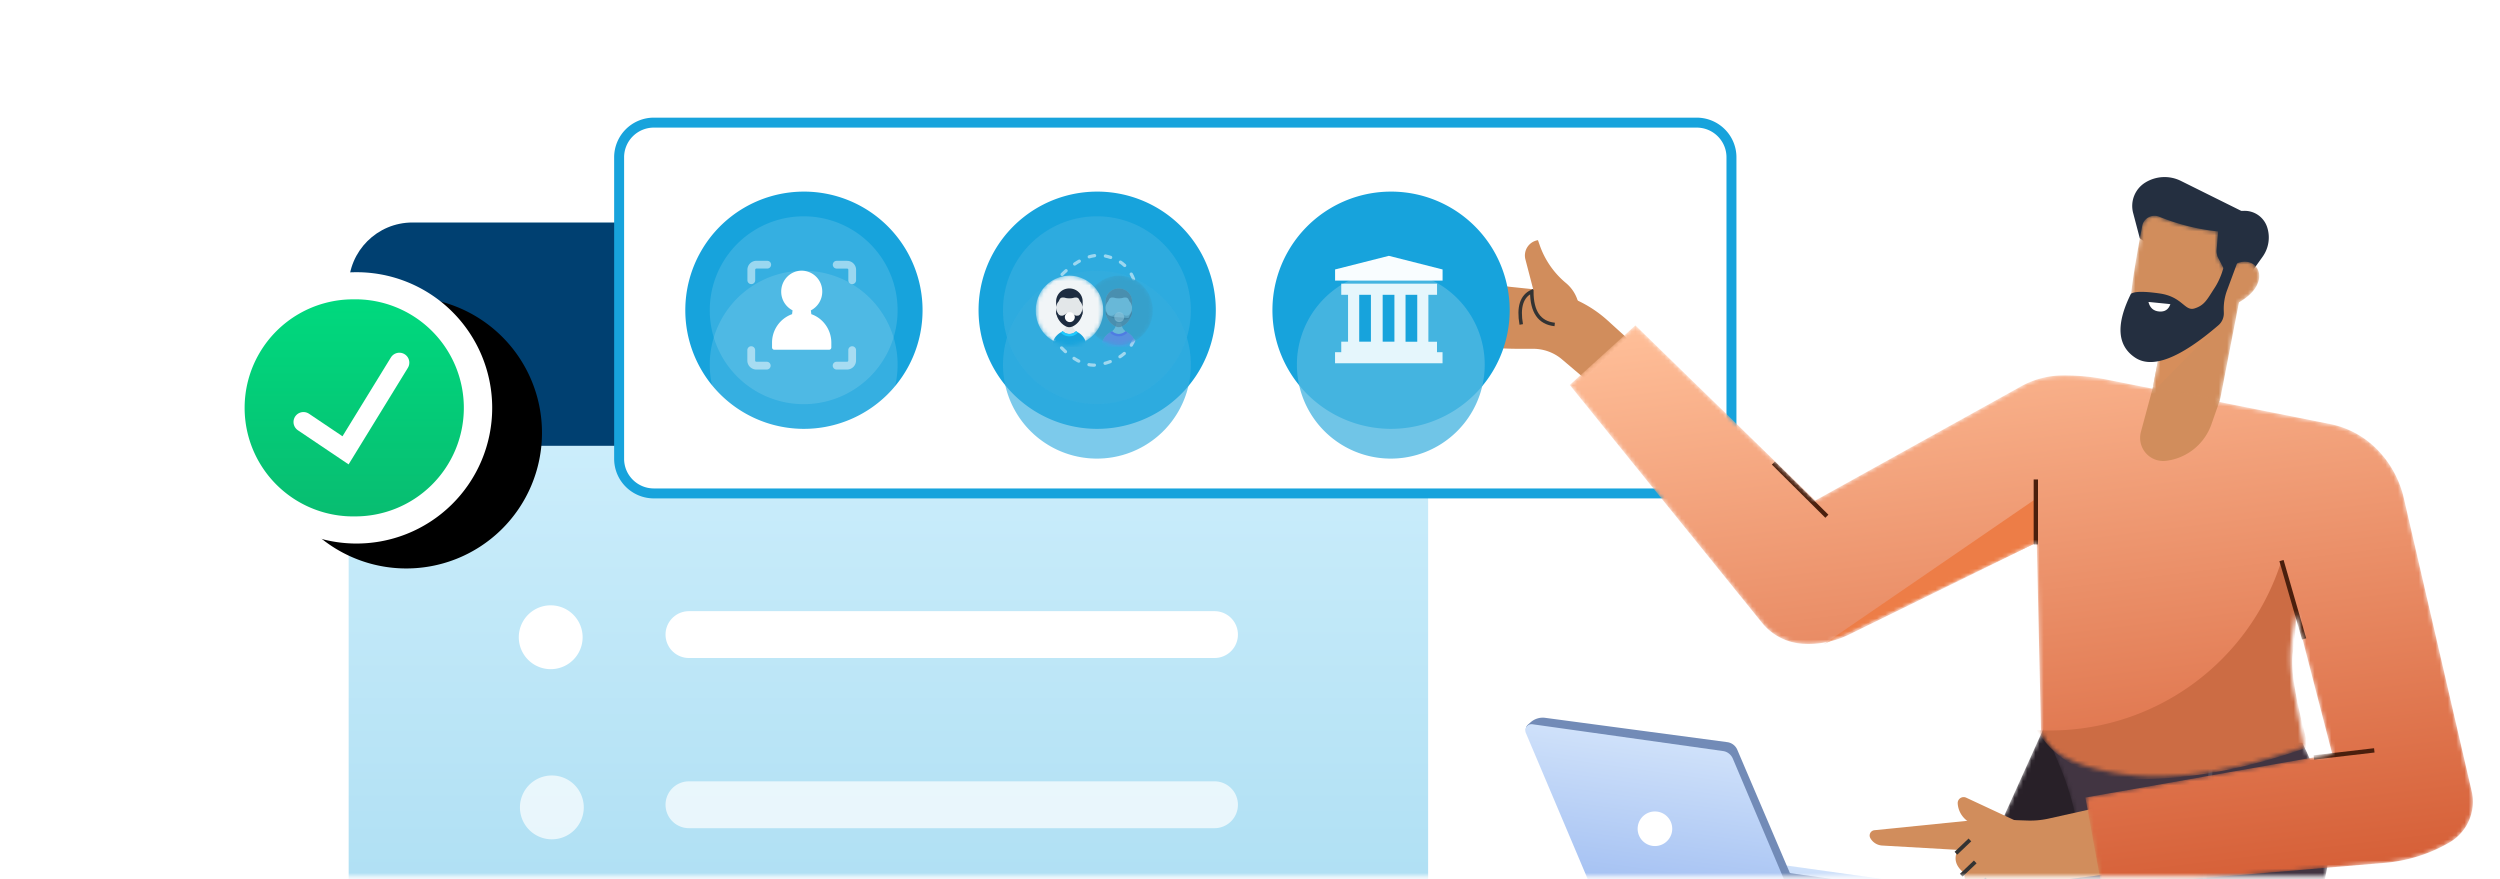 <svg xmlns="http://www.w3.org/2000/svg" width="600" height="211" fill="none">
  <mask id="a" width="600" height="211" x="0" y="0" mask-type="alpha" maskUnits="userSpaceOnUse">
    <path fill="#BEEAF9" stroke="#E7ECF4" stroke-width="1.38" d="M.69 8.59C.69 4.4 4.08 1 8.26 1h583.48c4.18 0 7.57 3.4 7.57 7.58v200.36c0 .38-.3.69-.69.69H1.38a.69.69 0 01-.7-.7V8.6z"/>
  </mask>
  <g mask="url(#a)">
    <path fill="url(#paint0_linear)" d="M326.01 53.4h-225.6c-9.24 0-16.73 7.49-16.73 16.73v202.63c0 9.24 7.5 16.73 16.73 16.73h225.6c9.24 0 16.74-7.5 16.74-16.74V70.13c0-9.24-7.5-16.73-16.74-16.73z"/>
    <path fill="#fff" d="M132.17 160.6a7.66 7.66 0 100-15.32 7.66 7.66 0 000 15.32z"/>
    <path fill="#fff" d="M132.17 201.43a7.66 7.66 0 100-15.31 7.66 7.66 0 000 15.31z" opacity=".7"/>
    <path fill="#004071" fill-rule="evenodd" d="M99 53.4h228.43c8.46 0 15.32 6.85 15.32 15.3V107H83.68V68.7c0-8.45 6.86-15.3 15.31-15.3z" clip-rule="evenodd"/>
    <path stroke="#fff" stroke-linecap="round" stroke-width="11.25" d="M165.35 152.3h126.13"/>
    <path stroke="#fff" stroke-linecap="round" stroke-width="11.25" d="M165.35 193.14h126.13" opacity=".7"/>
    <g filter="url(#filter0_d)">
      <path fill="#000" d="M84.76 130.44a32.56 32.56 0 100-65.1 32.56 32.56 0 000 65.1z"/>
    </g>
    <path fill="#fff" d="M84.76 130.44a32.56 32.56 0 100-65.1 32.56 32.56 0 000 65.1z"/>
    <path fill="url(#paint1_linear)" d="M84.76 123.93a26.05 26.05 0 100-52.09 26.05 26.05 0 000 52.1z"/>
    <path stroke="#fff" stroke-linecap="round" stroke-width="4.78" d="M72.83 101.28l10.1 6.8 12.92-21.04"/>
    <path fill="#fff" stroke="#17A3DC" stroke-width="2.39" d="M407.2 29.43H156.93a8.33 8.33 0 00-8.34 8.32v72.35c0 4.6 3.73 8.32 8.34 8.32H407.2c4.61 0 8.35-3.73 8.35-8.32V37.75c0-4.6-3.74-8.32-8.35-8.32z"/>
    <mask id="b" width="115" height="257" x="434" y="174" mask-type="alpha" maskUnits="userSpaceOnUse">
      <path fill="#fff" d="M490.57 174.6l-53.54 118.66a29.92 29.92 0 00-1.53 20.44 57.36 57.36 0 009.57 19.17l74.17 97.37a29.91 29.91 0 0018.34-8.3c5.16-4.89 8.8-8.15 10.92-9.78l-66.14-99.5a7.86 7.86 0 01-.6-7.6l56.81-124.56-48-5.9z"/>
    </mask>
    <g mask="url(#b)">
      <path fill="#282028" d="M490.57 174.6l-53.54 118.66a29.92 29.92 0 00-1.53 20.44 57.36 57.36 0 009.57 19.17l74.17 97.37a29.91 29.91 0 0018.34-8.3c5.16-4.89 8.8-8.15 10.92-9.78l-66.14-99.5a7.86 7.86 0 01-.6-7.6l56.81-124.56-48-5.9z"/>
    </g>
    <mask id="c" width="154" height="243" x="490" y="174" mask-type="alpha" maskUnits="userSpaceOnUse">
      <path fill="#fff" d="M643.6 390.13c-1.82 4.66-4.73 9.62-8.74 14.87s-8.95 9-14.8 11.22l-108.39-92.61a40.64 40.64 0 01-11.17-15.41 45.68 45.68 0 01-3.43-18.84l2.43-77.84a66 66 0 00-5.22-27.85l-3.86-9.08 62.14 3.7c5.63 11.32 7.57 21.55 5.82 30.68-1.3 6.78-3.01 12.38-5.16 16.8a31.43 31.43 0 00-3.02 10.68l-5.43 55.45a7.86 7.86 0 002.4 6.46l96.43 91.77z"/>
    </mask>
    <g mask="url(#c)">
      <path fill="#423542" d="M643.6 390.13c-1.82 4.66-4.73 9.62-8.74 14.87s-8.95 9-14.8 11.22l-108.39-92.61a40.64 40.64 0 01-11.17-15.41 45.68 45.68 0 01-3.43-18.84l2.43-77.84a66 66 0 00-5.22-27.85l-3.86-9.08 62.14 3.7c5.63 11.32 7.57 21.55 5.82 30.68-1.3 6.78-3.01 12.38-5.16 16.8a31.43 31.43 0 00-3.02 10.68l-5.43 55.45a7.86 7.86 0 002.4 6.46l96.43 91.77z"/>
      <path stroke="#fff" stroke-width=".93" d="M634.86 405l-96.7-88.87a36.75 36.75 0 01-10.41-16.78 60.23 60.23 0 01-2.32-20.08l5.19-96.22" opacity=".1"/>
    </g>
    <path fill="#D18D5C" fill-rule="evenodd" d="M488.82 199.34l-8-3.73-8.94-4.17a1.43 1.43 0 00-2.03 1.4c.1 1.55.85 3 2.05 3.98l1.4 1.14c.44.87.63 1.54.57 2l14.95-.62z" clip-rule="evenodd"/>
    <path fill="#D18D5C" fill-rule="evenodd" d="M502.23 194.1l-10.51 2.35a20.4 20.4 0 01-5.15.48l-9.53-.33c-.5-.02-1 0-1.5.05l-25.68 2.6a1.28 1.28 0 00-.99 1.88 3.49 3.49 0 002.86 1.8l18.14 1.04c-1.05 2.06-.54 3.91 1.51 5.54.11 1.3.3 2.2.6 2.68.28.5.95 1.06 1.99 1.7 1.04 1.56 1.88 2.5 2.52 2.84.9.46 3.3.78 7.2.95a1.98 1.98 0 001.98-2.55c3.2.08 5.5-.33 6.9-1.25 1.4-.91 2.3-1.82 2.7-2.73l12.1-1.52-5.14-15.53z" clip-rule="evenodd"/>
    <path stroke="#333" stroke-width=".93" d="M469.42 204.78l3.36-3.2m6.46 12.81l6.88.77-6.88-.77zm-8.54-4.33l3.36-3.2-3.36 3.2zm2.77 4.1l3.36-3.2-3.36 3.2z"/>
    <path fill="#D18D5C" fill-rule="evenodd" d="M390.56 81.21l-4.67-4.24a29.02 29.02 0 00-16.45-7.4l-6.87-.72a32.85 32.85 0 01-11.36-3.36l-5.27-2.67a3.88 3.88 0 00-3.3-.1.99.99 0 00-.14 1.73l8.38 5.55-9.16-3.06a3.27 3.27 0 00-3.08.55 1.08 1.08 0 00.25 1.83l12.73 5.54-10.7-2.45a1.23 1.23 0 00-1.49 1.07c-.08.81.4 1.58 1.16 1.85l10.29 3.68-7.81-1.35a1.22 1.22 0 00-1.43 1.2c0 .85.59 1.59 1.42 1.78l6.06 1.37a68.39 68.39 0 0015.11 1.7h3.72c2.54 0 5 .9 6.92 2.53l5.29 4.49 10.4-9.52z" clip-rule="evenodd"/>
    <path stroke="#333" stroke-width=".84" d="M365.1 77.87c-.74-4.16.1-6.8 2.53-7.92 0 4.9 1.83 7.53 5.5 7.92"/>
    <path fill="#D18D5C" fill-rule="evenodd" d="M368 69.56l-1.9-7.3a3.72 3.72 0 013.01-4.62l.37 1.06a20.62 20.62 0 006.46 9.32 8.93 8.93 0 012.76 4.3L368 69.55z" clip-rule="evenodd"/>
    <path stroke="#333" stroke-width=".84" d="M353.42 80.03c0-4.42.91-7.64 2.75-9.66m-6.54-.69l5.26 1.9-5.26-1.9zm-.7 4.74l5.33 1.2-5.32-1.2zm-.73 4.2l5.22.76-5.22-.76z"/>
    <path fill="#242F40" fill-rule="evenodd" d="M513.55 57.18l-1.6-6.08a6.6 6.6 0 012.92-7.29 8.8 8.8 0 018.53-.4l14.5 7.2.8-.01c2.44 0 4.6 1.54 5.39 3.84a7.94 7.94 0 01-1.06 7.17l-7.87 11.02-21.61-15.45z" clip-rule="evenodd"/>
    <mask id="d" width="32" height="51" x="511" y="51" mask-type="alpha" maskUnits="userSpaceOnUse">
      <path fill="#fff" d="M542.06 67.4c.8-2.92-1.52-5.4-4.77-4.35l-3.58 1.43-1.3-2.5a3.76 3.76 0 01-.42-2.06l.37-4.37A51.95 51.95 0 01518.19 52a3.01 3.01 0 00-4.07 2.24c-1.82 9.67-2.75 15.76-2.76 18.26a7.3 7.3 0 005.9 7.22l1.9.37-2.31 11.92a8.21 8.21 0 0016.12 3.13l4.38-22.58c2.6-1.5 4.17-3.23 4.71-5.17z"/>
    </mask>
    <g mask="url(#d)">
      <path fill="#D18D5C" d="M542.06 67.4c.8-2.92-1.52-5.4-4.77-4.35l-3.58 1.43-1.3-2.5a3.76 3.76 0 01-.42-2.06l.37-4.37A51.95 51.95 0 01518.19 52a3.01 3.01 0 00-4.07 2.24c-1.82 9.67-2.75 15.76-2.76 18.26a7.3 7.3 0 005.9 7.22l1.9.37-2.31 11.92a8.21 8.21 0 0016.12 3.13l4.38-22.58c2.6-1.5 4.17-3.23 4.71-5.17z"/>
      <path fill="#D68E5B" fill-rule="evenodd" d="M519.17 80.1c6.5.16 11.1-.7 13.76-2.57L516.4 94.34l2.77-14.24z" clip-rule="evenodd"/>
    </g>
    <path fill="#242F40" fill-rule="evenodd" d="M534.18 61.86c-.53 2.9-1.41 5.3-2.65 7.2-1.85 2.85-2.43 4.2-4.83 4.96-2.4.76-2.87-2.82-8.44-3.6-3.71-.53-6-.5-6.84.1-3.64 7.32-3.3 12.42 1 15.3 4.12 2.76 10.78.17 20-7.76a3.77 3.77 0 001.3-2.95l-.02-.68a12.7 12.7 0 01.79-4.74l2.61-7.04-2.92-.8z" clip-rule="evenodd"/>
    <path fill="#fff" fill-rule="evenodd" d="M515.62 72.47l5.27.53c-.44 1.3-1.35 1.88-2.7 1.76-1.37-.12-2.22-.89-2.57-2.3z" clip-rule="evenodd"/>
    <mask id="e" width="218" height="135" x="376" y="78" mask-type="alpha" maskUnits="userSpaceOnUse">
      <path fill="#fff" d="M488.82 130.21l-45.05 22.08a22.1 22.1 0 01-11.23 2.2 13.58 13.58 0 01-9.64-5l-46.16-57.1 15.75-14.3 43.18 42.04 49.37-27.4a20.98 20.98 0 0110.08-2.63c3.58-.02 7.15.33 10.65 1.03l53.42 10.63c4.35.86 8.34 3.04 11.43 6.23 3.11 3.2 5.28 7.2 6.29 11.54l16.29 70.35a11.3 11.3 0 01-5.32 12.3 36.94 36.94 0 01-15.5 4.9l-67.99 5.72-3.9-21.39 59.26-10.42-8.78-33.93-.71 4.67c-.7 4.54-.63 9.17.2 13.7l2.53 13.9c-17.45 6.01-31.95 8.17-43.51 6.47-11.56-1.7-18.1-5.17-19.64-10.4l-1.02-45.19z"/>
    </mask>
    <g mask="url(#e)">
      <path fill="url(#paint2_linear)" d="M488.82 130.21l-45.05 22.08a22.1 22.1 0 01-11.23 2.2 13.58 13.58 0 01-9.64-5l-46.16-57.1 15.75-14.3 43.18 42.04 49.37-27.4a20.98 20.98 0 0110.08-2.63c3.58-.02 7.15.33 10.65 1.03l53.42 10.63c4.35.86 8.34 3.04 11.43 6.23 3.11 3.2 5.28 7.2 6.29 11.54l16.29 70.35a11.3 11.3 0 01-5.32 12.3 36.94 36.94 0 01-15.5 4.9l-67.99 5.72-3.9-21.39 59.26-10.42-8.78-33.93-.71 4.67c-.7 4.54-.63 9.17.2 13.7l2.53 13.9c-17.45 6.01-31.95 8.17-43.51 6.47-11.56-1.7-18.1-5.17-19.64-10.4l-1.02-45.19z"/>
      <path fill="#D18D5C" fill-rule="evenodd" d="M532.8 95.96l-2.05 5.85a13.25 13.25 0 01-10.9 8.79 5.55 5.55 0 01-6.03-6.95l2.9-10.76 16.07 3.07z" clip-rule="evenodd"/>
      <path fill="#CC6C44" fill-rule="evenodd" d="M550.97 147.06l-3.41-12.51a58.23 58.23 0 01-57.3 40.74l-1.44-.04c4.89 7.84 12.98 11.75 24.28 11.75 12.78 0 26.42-2.56 40.93-7.7-3.07-11.1-4.32-18.63-3.76-22.56.57-3.94.8-7.16.7-9.68z" clip-rule="evenodd"/>
      <path fill="#ED7D47" fill-rule="evenodd" d="M488.82 130.21v-10.65l-51.21 35.13 51.21-24.48z" clip-rule="evenodd"/>
      <path stroke="#4A1F0D" stroke-width="1.04" d="M488.6 115.07v15.6M555.33 181.78l14.5-1.69m-144.21-68.95l12.83 12.76-12.83-12.76zm127.37 42.2l-5.43-18.8 5.43 18.8z"/>
    </g>
    <path fill="url(#paint3_linear)" fill-rule="evenodd" d="M466.4 213.02l-38.38-5.4 5.87 14.87 32.51-9.47z" clip-rule="evenodd"/>
    <path fill="#728BB7" fill-rule="evenodd" d="M429.31 209.51l27.02 3.8-23.13 5.2-3.89-9z" clip-rule="evenodd"/>
    <path fill="#728BB7" fill-rule="evenodd" d="M370.85 172.28l43.71 5.84c1.05.14 1.96.83 2.38 1.8l17.66 41.38-50.05-7.04-18.2-38.59a1.5 1.5 0 01.38-1.78l.64-.56a4.4 4.4 0 013.48-1.05z" clip-rule="evenodd"/>
    <path fill="url(#paint4_linear)" fill-rule="evenodd" d="M367.79 173.82l45.72 6.43c1.05.14 1.94.83 2.36 1.8l16.49 38.93-48.78-6.85a2.26 2.26 0 01-1.77-1.36L366.2 175.9a1.5 1.5 0 011.6-2.08z" clip-rule="evenodd"/>
    <path fill="#fff" d="M396.42 202.98a4.15 4.15 0 101.16-8.21 4.15 4.15 0 00-1.16 8.21z"/>
    <mask id="f" width="85" height="13" x="383" y="212" mask-type="alpha" maskUnits="userSpaceOnUse">
      <path fill="#fff" d="M383.8 214.16l50.84 7.05 30.86-8.3c.7-.19 1.43.23 1.62.94l.02.05c.17.76-.28 1.52-1.02 1.74l-27.49 8.11c-1.75.52-3.6.66-5.41.4l-46.85-6.58a3.02 3.02 0 01-2.56-3.41z"/>
    </mask>
    <path fill="#17A3DC" d="M192.41 102.92a28.47 28.47 0 100-56.93 28.47 28.47 0 000 56.93z"/>
    <g opacity=".81">
      <g filter="url(#filter1_d)" opacity=".81">
        <path fill="#fff" fill-opacity=".2" d="M192.41 96.99a22.54 22.54 0 100-45.07 22.54 22.54 0 000 45.07z"/>
      </g>
      <path fill="#fff" fill-opacity=".2" d="M192.41 96.99a22.54 22.54 0 100-45.07 22.54 22.54 0 000 45.07z" opacity=".81"/>
    </g>
    <path fill="#fff" fill-opacity=".5" d="M204.52 83.1c.51 0 .93.42.93.93v2.49c0 1.2-.97 2.17-2.17 2.17h-2.49a.93.93 0 110-1.87h2.5a.3.3 0 00.3-.3v-2.49c0-.51.41-.93.93-.93zm-24.23 0c.52 0 .94.42.94.93v2.49c0 .17.13.3.3.3h2.49a.93.93 0 010 1.87h-2.49c-1.2 0-2.17-.97-2.17-2.17v-2.49c0-.51.42-.93.93-.93zm23-20.5c1.2 0 2.17.97 2.17 2.16v2.5a.93.93 0 01-1.86 0v-2.5a.3.3 0 00-.31-.3h-2.49a.93.93 0 110-1.86h2.49zm-19.25 0a.93.93 0 110 1.85h-2.49a.3.3 0 00-.3.3v2.5a.93.93 0 01-1.87 0v-2.5c0-1.19.97-2.16 2.17-2.16h2.49z"/>
    <path fill="#fff" d="M187.49 69.99c0-2.78 2.2-5.03 4.92-5.03a4.98 4.98 0 014.93 5.03 5.04 5.04 0 01-2.73 4.5l.11.91c2.84 1 4.8 3.73 4.8 6.87v1.11c0 .31-.24.56-.54.56h-13.14a.55.55 0 01-.55-.56v-1.11a7.25 7.25 0 014.81-6.87l.11-.92a5.04 5.04 0 01-2.72-4.5z"/>
    <path fill="#17A3DC" d="M333.32 102.92a28.47 28.47 0 100-56.93 28.47 28.47 0 000 56.93z"/>
    <g filter="url(#filter2_d)" opacity=".81">
      <path fill="#4FB7E2" d="M333.32 96.99a22.54 22.54 0 100-45.07 22.54 22.54 0 000 45.07z"/>
    </g>
    <path fill="#E5F6FC" d="M344.89 82.01h-2.08V70.75h2.08v-2.67H321.9v2.67h1.63V82h-1.63v2.52h-1.49v2.67h25.8v-2.67h-1.33v-2.52z"/>
    <path fill="#F9FDFF" d="M346.22 64.67l-12.9-3.27-12.9 3.27v2.67h25.8v-2.67z"/>
    <path fill="#17A3DC" fill-rule="evenodd" d="M331.84 82.01V70.75h2.82V82h-2.82zM340.14 82.01h-2.81V70.75h2.81V82zM326.2 70.75h2.82V82h-2.81V70.75z" clip-rule="evenodd"/>
    <path fill="#17A3DC" d="M262.79 102.92a28.47 28.47 0 100-56.93 28.47 28.47 0 000 56.93z"/>
    <g opacity=".81">
      <g filter="url(#filter3_d)" opacity=".81">
        <path fill="#39AFE0" d="M262.79 96.99a22.54 22.54 0 100-45.07 22.54 22.54 0 000 45.07z"/>
      </g>
      <path fill="#39AFE0" d="M262.79 96.99a22.54 22.54 0 100-45.07 22.54 22.54 0 000 45.07z" opacity=".81"/>
    </g>
    <path stroke="#fff" stroke-dasharray="1.31 2.61" stroke-linecap="round" stroke-linejoin="round" stroke-width=".78" d="M252.27 68.76c4.06-5.02 8.74-8.22 12.89-7.35 4.28.89 7.2 3.48 7.78 9.55M252.27 80.47c3.4 4.66 7.55 7.9 11.7 7.03 4.28-.9 8.38-3.15 8.97-9.22" opacity=".53"/>
    <mask id="g" width="17" height="17" x="260" y="66" mask-type="alpha" maskUnits="userSpaceOnUse">
      <path fill="#fff" d="M268.55 82.85a8.22 8.22 0 008.09-8.35 8.22 8.22 0 00-8.1-8.35 8.22 8.22 0 00-8.08 8.35 8.22 8.22 0 008.09 8.35z"/>
    </mask>
    <g mask="url(#g)">
      <path fill="#36A0CB" d="M268.55 82.85a8.22 8.22 0 008.09-8.35 8.22 8.22 0 00-8.1-8.35 8.22 8.22 0 00-8.08 8.35 8.22 8.22 0 008.09 8.35z"/>
      <g opacity=".5">
        <path fill="#fff" d="M271.69 72.33v2.41a2.24 2.24 0 01-.01.15v.09l-.01.06a1.35 1.35 0 01-.02.13l-.01.06-.01.08-.03.1v.03l-.02.06v.03l-.01.04v.02l-.01.02-.06.18-.03.09c0 .04-.02.06-.03.09v.02l-.04.07-.03.1-.04.07v.01l-.04.08a4.55 4.55 0 01-.13.25l-.05.08a4.46 4.46 0 01-.46.64l-.08.1-.08.08a4.2 4.2 0 01-1.1.82l-.05.03-.06.02-.08.04h-.03a1.73 1.73 0 01-.3.1l-.07.02h-.03a.89.89 0 01-.15.02 1.1 1.1 0 01-.1 0h-.01a1.02 1.02 0 01-.19 0 1.87 1.87 0 01-.57-.17 3.01 3.01 0 01-.54-.3l-.09-.06a3.77 3.77 0 01-.85-.82l-.06-.08a4.18 4.18 0 01-.28-.4l-.07-.12a4 4 0 01-.2-.42l-.04-.07a3.63 3.63 0 01-.27-1.03v-.07a2.36 2.36 0 01-.02-.34v-2.31c0-1.72 1.42-3.1 3.18-3.1a3.28 3.28 0 012.01.7 3.03 3.03 0 011.17 2.4z" opacity=".5"/>
        <path fill="#fff" d="M272.65 83.28h-8.28a3.92 3.92 0 01.3-1.52l.1-.22a3.97 3.97 0 01.66-.96l.08-.08.08-.08a4.21 4.21 0 01.94-.69 2.26 2.26 0 00.39-.25 2.56 2.56 0 00.98-2h.6l.63.01a2.5 2.5 0 001.15 2.12l.02.01.09.05.1.06a4.46 4.46 0 01.5.32 4.3 4.3 0 01.44.37 3.97 3.97 0 011.22 2.86z" opacity=".5"/>
        <path fill="#5630FF" d="M272.65 83.28h-8.28a3.92 3.92 0 01.3-1.52l.1-.22a3.94 3.94 0 01.66-.96l.08-.08.08-.08a4.2 4.2 0 01.94-.69l.1-.06a2.4 2.4 0 00.29-.19 2.26 2.26 0 003.2 0h-.01a2.1 2.1 0 00.2.14l.08.05.1.06a3.27 3.27 0 01.5.31 4.3 4.3 0 01.44.38 3.97 3.97 0 011.22 2.86z" opacity=".5"/>
        <path fill="#1D2C40" d="M271.69 74.64v.1a2.23 2.23 0 01-.01.15v.09l-.01.06-.02.1v.03l-.01.06-.01.08-.02.1v.01l-.01.02v.01l-.02.05v.03l-.01.04v.02l-.01.02-.06.18-.03.09c0 .04-.02.06-.03.09v.02l-.04.07-.03.1-.04.07v.01l-.04.08-.04.09-.1.16-.03.08a4.46 4.46 0 01-.47.64l-.08.1-.08.08a4.28 4.28 0 01-1.1.82l-.05.03a3.3 3.3 0 01-.46.16l-.08.02h-.03l-.06.01a1 1 0 01-.2.01.96.96 0 01-.17 0h-.02a2.01 2.01 0 01-.57-.17 3 3 0 01-.54-.3l-.09-.06-.27-.22-.08-.07a3.44 3.44 0 01-.5-.53l-.06-.08a4.16 4.16 0 01-.28-.4l-.07-.12a4.01 4.01 0 01-.2-.42l-.04-.07a3.6 3.6 0 01-.27-1.03v-.07a2.4 2.4 0 01-.02-.34l.5.97.88.37 1.03.1.77.06.72.06 1.6.14.86-1.7z" opacity=".5"/>
        <g fill="#1D2C40" opacity=".5">
          <path d="M268.51 75.13v1.91l-3.07-1.53v-.02a3.65 3.65 0 01-.09-.51v-.09l-.02-.15v-1.01.04a2.92 2.92 0 00.31 1.23c.2.42.48.7.74.74h.04l.3.03c.4 0 .76-.32.98-.44l.04-.03h.01c.19-.1.46-.17.76-.17z" opacity=".5"/>
          <path d="M271.69 73.73v.9a3.69 3.69 0 01-.12.94l-.72 1.01-2.34.45v-1.9c.3 0 .58.06.76.17h.01l.04.02c.22.13.58.45.97.45a2.8 2.8 0 00.36-.03c.25-.04.52-.32.73-.74a2.96 2.96 0 00.3-1.24v-.03z" opacity=".5"/>
        </g>
        <path fill="#fff" d="M268.5 77.3a1.19 1.19 0 100-2.37 1.19 1.19 0 000 2.37z" opacity=".5"/>
        <path fill="#1D2C40" d="M268.51 69.23a3.14 3.14 0 00-3.18 3.1v1.36s.13-.81.49-1.21c.38-.43.29-1.08 1.15-1.08.56 0 .6.2 1.54.2.95 0 .98-.2 1.54-.2.86 0 .76.65 1.15 1.08.35.4.49 1.21.49 1.21v-1.36c0-1.72-1.43-3.1-3.18-3.1z" opacity=".5"/>
        <path fill="#5630FF" d="M270.6 79.8l-.08.08a2.84 2.84 0 01-4.03 0l-.08-.08.12-.07a2.43 2.43 0 00.39-.25 2.26 2.26 0 003.2 0h-.01a2.08 2.08 0 00.19.14l.09.05.1.06.12.07z" opacity=".5"/>
      </g>
    </g>
    <mask id="h" width="17" height="17" x="248" y="66" mask-type="alpha" maskUnits="userSpaceOnUse">
      <path fill="#fff" d="M256.69 82.85a8.22 8.22 0 008.08-8.35 8.22 8.22 0 00-8.08-8.35 8.22 8.22 0 00-8.1 8.35 8.22 8.22 0 008.1 8.35z"/>
    </mask>
    <g mask="url(#h)">
      <path fill="#F1F5F7" d="M256.69 82.85a8.22 8.22 0 008.08-8.35 8.22 8.22 0 00-8.08-8.35 8.22 8.22 0 00-8.1 8.35 8.22 8.22 0 008.1 8.35z"/>
      <path fill="#E3E7E9" d="M259.83 72.33v2.41a1.12 1.12 0 01-.01.15v.09l-.01.06a1.35 1.35 0 01-.02.13l-.01.06-.01.08-.03.1v.03l-.02.06v.03l-.01.04v.02l-.01.02-.06.18-.03.09a2.51 2.51 0 00-.04.11c0 .03-.02.05-.03.07l-.03.1-.04.07v.01l-.04.08a3.2 3.2 0 01-.13.25l-.05.08a4.46 4.46 0 01-.54.74l-.08.08a3.95 3.95 0 01-1.1.82l-.05.03-.06.02a2.85 2.85 0 01-.4.14l-.08.02h-.02l-.07.01a.95.95 0 01-.13.01h-.07a.96.96 0 01-.17 0h-.02a2.34 2.34 0 01-1.1-.47l-.1-.06-.27-.22-.08-.07-.07-.06a4.33 4.33 0 01-.43-.47l-.06-.08a4.14 4.14 0 01-.28-.4l-.07-.12a4.01 4.01 0 01-.42-1.06v-.02a3.6 3.6 0 01-.1-.6v-.15-2.41c0-1.72 1.41-3.1 3.17-3.1a3.3 3.3 0 012.01.7 3.03 3.03 0 011.17 2.4z"/>
      <path fill="#E3E7E9" d="M260.8 83.28h-8.29a3.94 3.94 0 01.3-1.52l.1-.22a3.92 3.92 0 01.66-.96l.08-.08.08-.08a4.12 4.12 0 01.94-.69l.1-.06a2.54 2.54 0 001.12-1.32c.1-.27.15-.56.15-.86h1.23a2.49 2.49 0 001.15 2.12l.02.01.09.05.1.06a4.46 4.46 0 01.5.32 4.32 4.32 0 01.44.37 3.97 3.97 0 011.22 2.86z"/>
      <path fill="#17A3DC" d="M260.8 83.28h-8.29a3.94 3.94 0 01.3-1.52l.1-.22a3.94 3.94 0 01.66-.96l.08-.08.08-.08a4.2 4.2 0 01.94-.69 3.69 3.69 0 00.38-.25 2.25 2.25 0 003.2 0l.17.13.02.01.09.05.1.06.12.07.1.05.09.06.19.13a4.35 4.35 0 01.44.38 3.97 3.97 0 011.22 2.86z"/>
      <path fill="#1D2C40" d="M259.83 74.64v.1a1.12 1.12 0 01-.01.15v.09l-.01.06-.02.1v.03l-.01.06a2.12 2.12 0 01-.04.2v.02l-.02.05v.03l-.01.04v.02l-.01.02-.06.18-.03.1-.03.08v.02l-.04.07-.03.1-.04.07v.01l-.04.08-.05.09-.08.16-.05.08a4.46 4.46 0 01-.54.74l-.08.08a3.89 3.89 0 01-1.1.82l-.05.03-.06.02-.08.04h-.03a2 2 0 01-.3.1l-.07.02h-.02l-.07.01a.95.95 0 01-.13.01h-.07a1.02 1.02 0 01-.19 0 2.15 2.15 0 01-.93-.36 3.1 3.1 0 01-.18-.11l-.09-.06-.27-.22-.08-.07-.07-.06a4.46 4.46 0 01-.43-.47l-.06-.08a4.18 4.18 0 01-.28-.4l-.07-.12a4.01 4.01 0 01-.42-1.06v-.02a3.63 3.63 0 01-.1-.6v-.15-.1l.5.97.87.37 1.03.1.77.06.72.06 1.6.14.86-1.7z"/>
      <path fill="#1D2C40" d="M256.65 75.13v1.91l-3.07-1.53v-.02a3.67 3.67 0 01-.08-.43l-.01-.08a2.38 2.38 0 01-.02-.24v-1.01.04a2.97 2.97 0 00.31 1.23c.2.42.48.7.73.74h.05l.3.03c.4 0 .76-.32.98-.44l.04-.03c.2-.1.47-.17.77-.17zM259.83 73.73v.91a3.6 3.6 0 01-.12.93l-.72 1.01-2.34.45v-1.9a1.61 1.61 0 01.77.17l.03.02c.23.13.58.45.98.45a2.82 2.82 0 00.36-.03c.25-.04.52-.32.73-.74a3.04 3.04 0 00.3-1.24v-.03z"/>
      <path fill="#fff" d="M256.65 77.3a1.19 1.19 0 100-2.37 1.19 1.19 0 000 2.37z"/>
      <path fill="#1D2C40" d="M256.65 69.23a3.14 3.14 0 00-3.18 3.1v1.36s.13-.81.49-1.21c.38-.43.29-1.08 1.15-1.08.56 0 .6.2 1.54.2.95 0 .98-.2 1.54-.2.86 0 .76.65 1.15 1.08.35.4.49 1.21.49 1.21v-1.36c0-1.72-1.43-3.1-3.18-3.1z"/>
      <path fill="#1FCAFF" d="M258.75 79.8l-.09.08a2.84 2.84 0 01-4.03 0l-.08-.08.12-.07.1-.06a2.4 2.4 0 00.29-.19 2.26 2.26 0 003.2 0h-.01a2.03 2.03 0 00.37.25h.02l.1.07z"/>
    </g>
  </g>
  <defs>
    <linearGradient id="paint0_linear" x1="213.21" x2="213.21" y1="53.4" y2="289.49" gradientUnits="userSpaceOnUse">
      <stop stop-color="#D9F4FF"/>
      <stop offset="1" stop-color="#9CD6EE"/>
    </linearGradient>
    <linearGradient id="paint1_linear" x1="84.76" x2="84.76" y1="71.84" y2="123.93" gradientUnits="userSpaceOnUse">
      <stop stop-color="#00D97E"/>
      <stop offset="1" stop-color="#08BD71"/>
    </linearGradient>
    <linearGradient id="paint2_linear" x1="476" x2="494.28" y1="67.84" y2="216.7" gradientUnits="userSpaceOnUse">
      <stop stop-color="#FFBF99"/>
      <stop offset="1" stop-color="#D66038"/>
    </linearGradient>
    <linearGradient id="paint3_linear" x1="447.21" x2="445.28" y1="210.32" y2="224.09" gradientUnits="userSpaceOnUse">
      <stop stop-color="#CFE1FA"/>
      <stop offset="1" stop-color="#A2BFF2"/>
    </linearGradient>
    <linearGradient id="paint4_linear" x1="401.95" x2="396.7" y1="178.62" y2="215.97" gradientUnits="userSpaceOnUse">
      <stop stop-color="#CFE1FA"/>
      <stop offset="1" stop-color="#A2BFF2"/>
    </linearGradient>
    <filter id="filter0_d" width="93.8" height="93.8" x="49.82" y="56.96" color-interpolation-filters="sRGB" filterUnits="userSpaceOnUse">
      <feFlood flood-opacity="0" result="BackgroundImageFix"/>
      <feColorMatrix in="SourceAlpha" type="matrix" values="0 0 0 0 0 0 0 0 0 0 0 0 0 0 0 0 0 0 127 0"/>
      <feOffset dx="11.95" dy="5.98"/>
      <feGaussianBlur stdDeviation="7.17"/>
      <feColorMatrix type="matrix" values="0 0 0 0 0.339 0 0 0 0 0.405 0 0 0 0 0.521 0 0 0 0.412 0"/>
      <feBlend in2="BackgroundImageFix" mode="normal" result="effect1_dropShadow"/>
      <feBlend in="SourceGraphic" in2="effect1_dropShadow" mode="normal" result="shape"/>
    </filter>
    <filter id="filter1_d" width="55.53" height="63.37" x="164.65" y="51.92" color-interpolation-filters="sRGB" filterUnits="userSpaceOnUse">
      <feFlood flood-opacity="0" result="BackgroundImageFix"/>
      <feColorMatrix in="SourceAlpha" type="matrix" values="0 0 0 0 0 0 0 0 0 0 0 0 0 0 0 0 0 0 127 0"/>
      <feOffset dy="13.07"/>
      <feGaussianBlur stdDeviation="2.61"/>
      <feColorMatrix type="matrix" values="0 0 0 0 0.081 0 0 0 0 0.285 0 0 0 0 0.368 0 0 0 0.064 0"/>
      <feBlend in2="BackgroundImageFix" mode="normal" result="effect1_dropShadow"/>
      <feBlend in="SourceGraphic" in2="effect1_dropShadow" mode="normal" result="shape"/>
    </filter>
    <filter id="filter2_d" width="55.53" height="63.37" x="305.56" y="51.92" color-interpolation-filters="sRGB" filterUnits="userSpaceOnUse">
      <feFlood flood-opacity="0" result="BackgroundImageFix"/>
      <feColorMatrix in="SourceAlpha" type="matrix" values="0 0 0 0 0 0 0 0 0 0 0 0 0 0 0 0 0 0 127 0"/>
      <feOffset dy="13.07"/>
      <feGaussianBlur stdDeviation="2.61"/>
      <feColorMatrix type="matrix" values="0 0 0 0 0.081 0 0 0 0 0.285 0 0 0 0 0.368 0 0 0 0.064 0"/>
      <feBlend in2="BackgroundImageFix" mode="normal" result="effect1_dropShadow"/>
      <feBlend in="SourceGraphic" in2="effect1_dropShadow" mode="normal" result="shape"/>
    </filter>
    <filter id="filter3_d" width="55.53" height="63.37" x="235.02" y="51.92" color-interpolation-filters="sRGB" filterUnits="userSpaceOnUse">
      <feFlood flood-opacity="0" result="BackgroundImageFix"/>
      <feColorMatrix in="SourceAlpha" type="matrix" values="0 0 0 0 0 0 0 0 0 0 0 0 0 0 0 0 0 0 127 0"/>
      <feOffset dy="13.07"/>
      <feGaussianBlur stdDeviation="2.61"/>
      <feColorMatrix type="matrix" values="0 0 0 0 0.081 0 0 0 0 0.285 0 0 0 0 0.368 0 0 0 0.064 0"/>
      <feBlend in2="BackgroundImageFix" mode="normal" result="effect1_dropShadow"/>
      <feBlend in="SourceGraphic" in2="effect1_dropShadow" mode="normal" result="shape"/>
    </filter>
  </defs>
</svg>